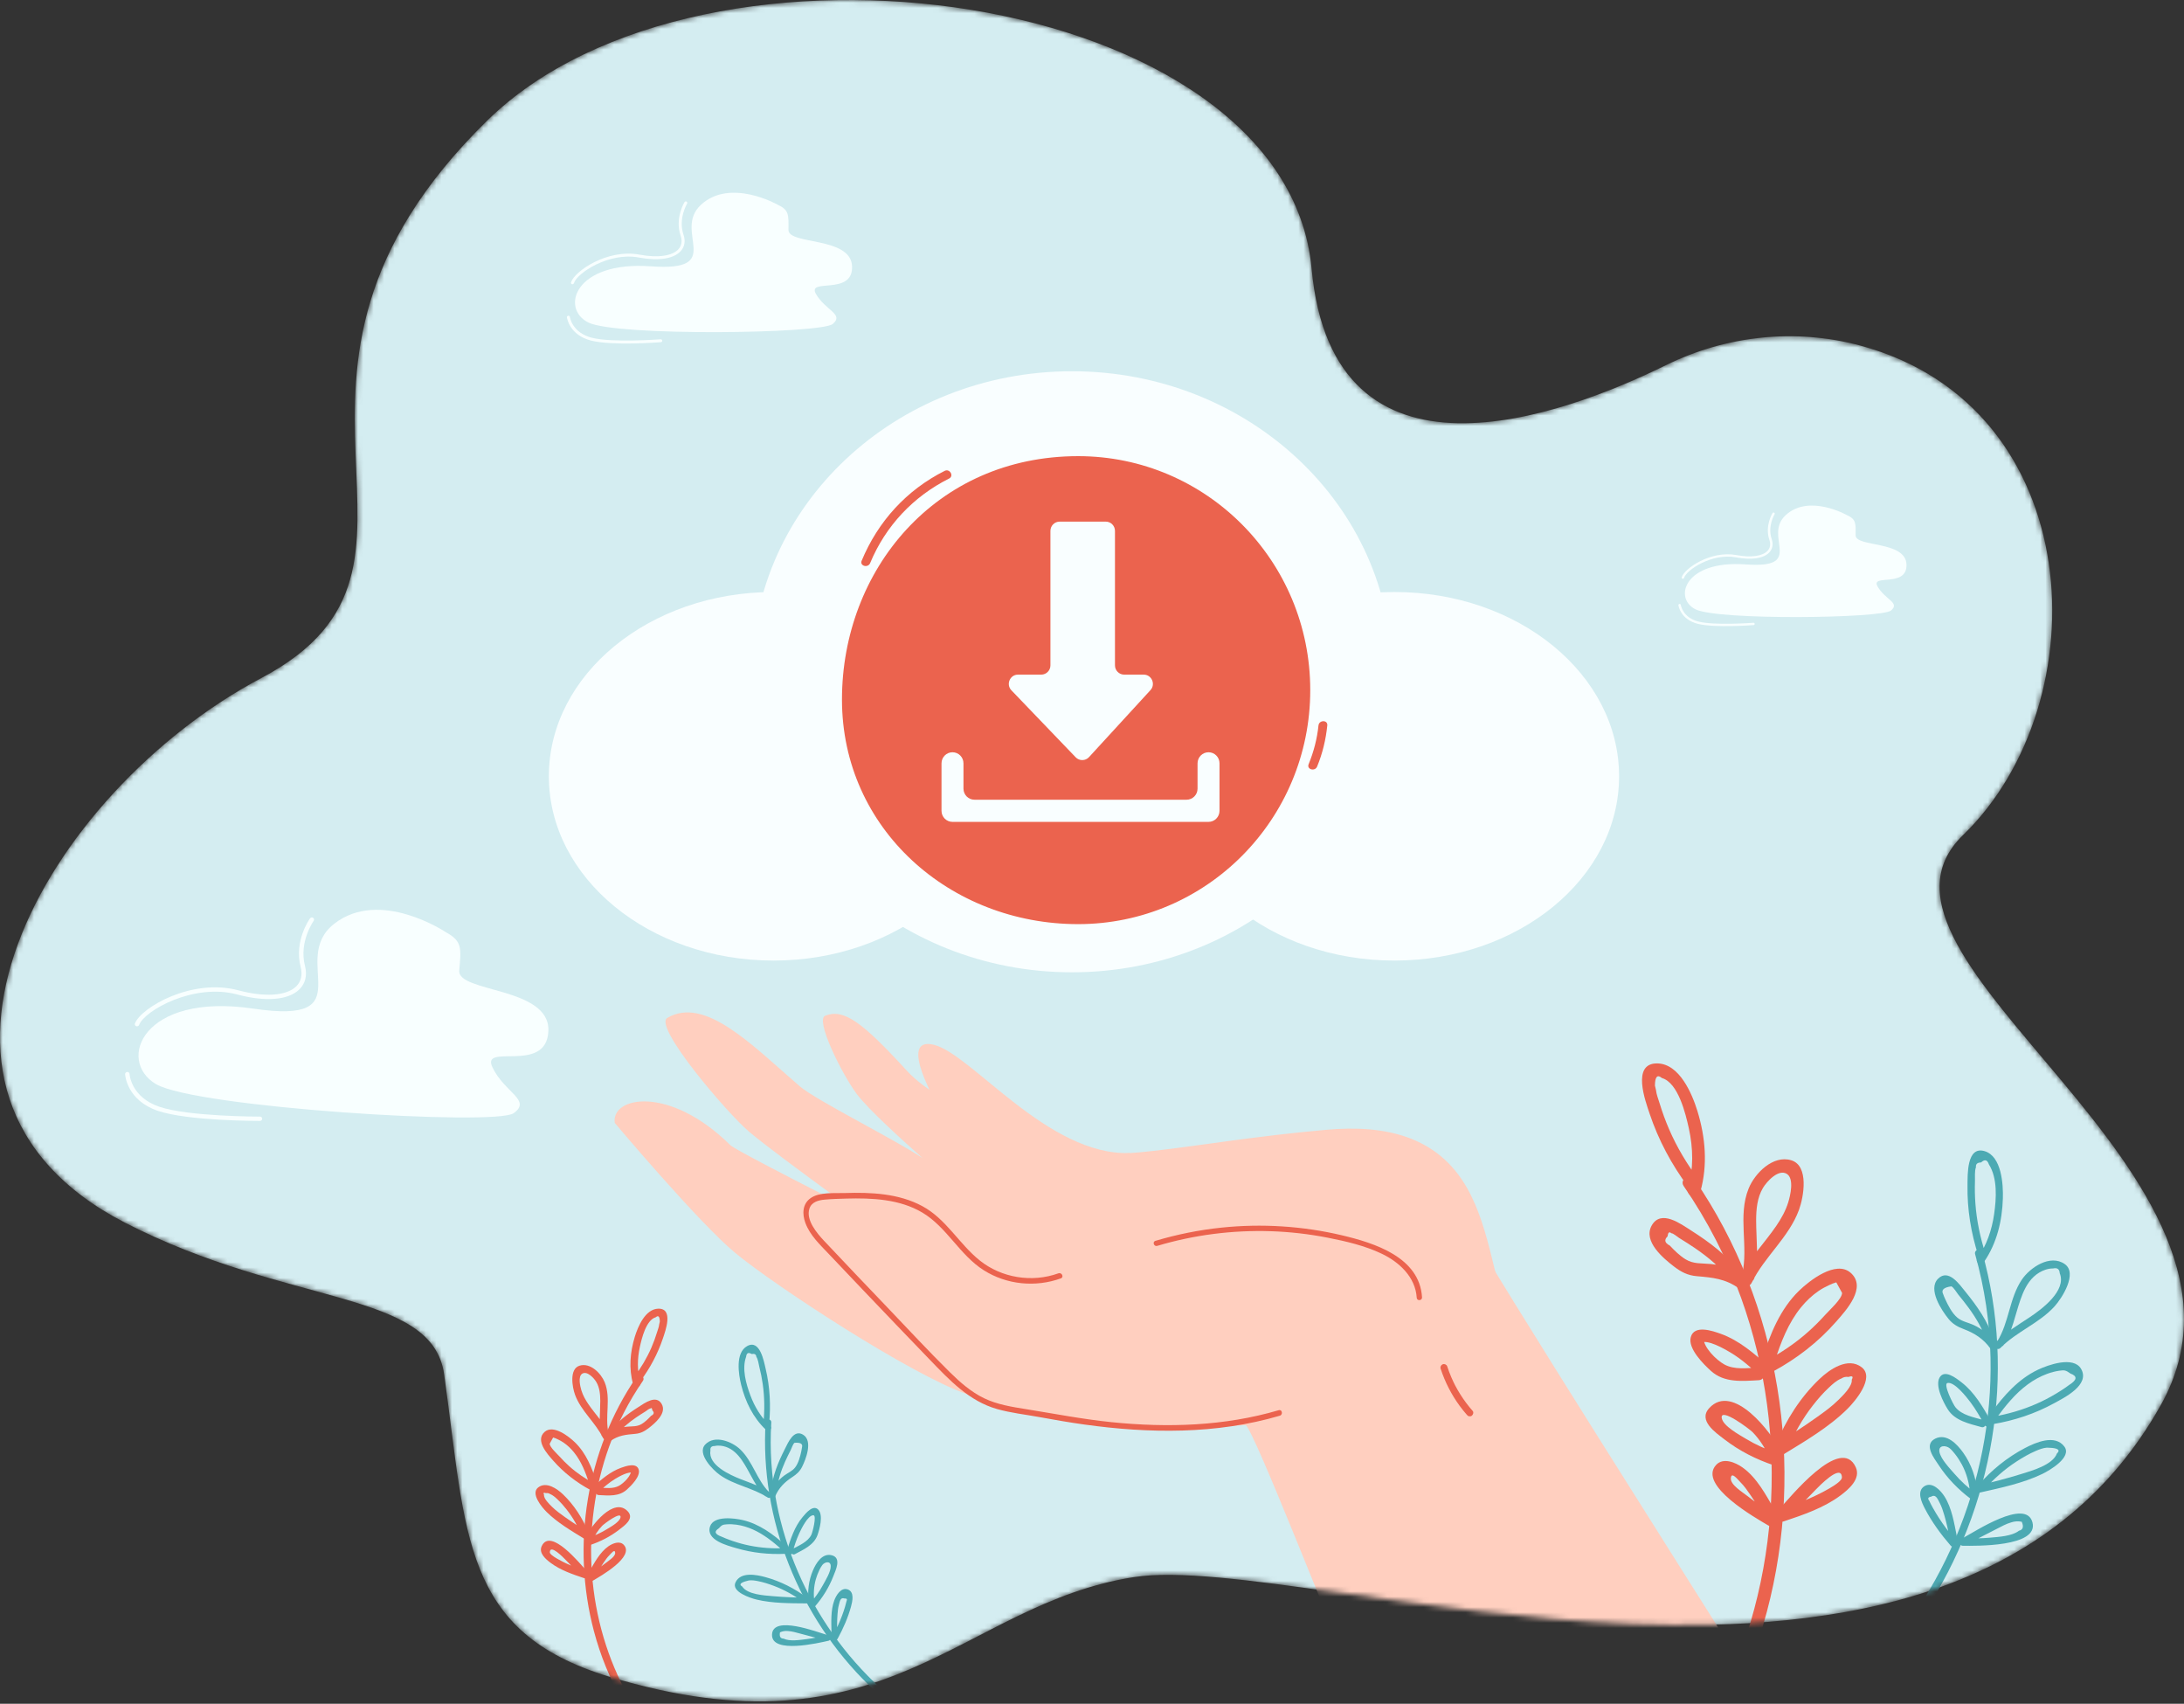 <svg width="418" height="326" viewBox="0 0 418 326" fill="none" xmlns="http://www.w3.org/2000/svg">
<rect x="0" y="0" width="418" height="326" fill="#333333" stroke="none"/>
<mask id="mask0_2174_6772" style="mask-type:luminance" maskUnits="userSpaceOnUse" x="0" y="0" width="418" height="326">
<path d="M356.036 66.119C343.618 62.78 330.399 64.189 318.858 69.864C298.855 79.698 255.116 95.829 251.026 51.379C246.107 -2.08 134.794 -17.716 93.202 23.112C42.602 72.779 91.141 108.009 50.033 129.725C8.925 151.441 -24.475 209.075 23.966 233.969C55.333 250.089 82.74 246.718 85.011 262.998C89.298 293.717 88.42 312.276 116.596 320.811C169.88 336.952 183.795 306.988 216.99 301.766C250.185 296.544 372.665 341.884 413.563 268.841C438.216 224.807 350.927 183.795 375.694 159.805C402.056 134.269 399.696 77.86 356.036 66.121V66.119Z" fill="white"/>
</mask>
<g mask="url(#mask0_2174_6772)">
<path d="M356.036 66.119C343.618 62.78 330.399 64.189 318.858 69.864C298.855 79.698 255.116 95.829 251.026 51.379C246.107 -2.08 134.794 -17.716 93.202 23.112C42.602 72.779 91.141 108.009 50.033 129.725C8.925 151.441 -24.475 209.075 23.966 233.969C55.333 250.089 82.74 246.718 85.011 262.998C89.298 293.717 88.42 312.276 116.596 320.811C169.88 336.952 183.795 306.988 216.99 301.766C250.185 296.544 372.665 341.884 413.563 268.841C438.216 224.807 350.927 183.795 375.694 159.805C402.056 134.269 399.696 77.86 356.036 66.121V66.119Z" fill="#D4EDF1"/>
<path d="M286.545 257.122C279.889 260.572 262.533 263.088 244.117 264.785C237.296 265.419 230.32 265.933 223.713 266.354C207.404 267.365 193.187 267.73 188.331 267.527C188.1 267.512 187.838 267.482 187.573 267.437H187.556C186.862 267.328 186.041 267.095 185.101 266.774C174.198 262.975 148.293 245.993 140.736 239.748C133.739 233.969 117.664 214.862 117.664 214.862C116.903 209.817 128.097 207.559 139.787 219.116C140.528 219.844 150.605 225.03 157.31 228.462C157.445 228.516 157.582 228.587 157.717 228.659C158.261 228.927 158.772 229.199 159.248 229.441C161.375 230.523 162.888 231.273 163.211 231.446C162.933 231.223 161.893 230.466 160.388 229.387C160.042 229.136 159.678 228.869 159.297 228.587C159.175 228.499 159.053 228.394 158.916 228.306C153.999 224.706 146.272 219.014 143.349 216.522C139.064 212.873 125.004 196.379 127.711 194.767C134.942 190.504 144.008 200.052 153.073 207.85C156.223 210.555 171.264 218.012 176.572 221.582C173.188 218.601 166.148 212.251 163.943 209.28C161.007 205.301 155.996 195.116 157.933 194.348C161.473 192.95 164.952 195.465 173.549 204.854C180.807 212.773 197.639 216.676 201.967 218.964C210.655 223.536 227.12 218.538 253.776 216.18C265.174 215.153 275.167 217.387 280.805 227.345C285.375 235.414 286.004 246.052 289.223 253.256C289.854 254.663 288.823 255.951 286.541 257.122H286.545Z" fill="#FFCFBF"/>
<path d="M179.645 211.816C179.645 211.816 171.531 198.145 178.738 199.908C185.946 201.669 200.631 221.226 216.284 220.615L207.637 226.778L179.643 211.816H179.645Z" fill="#FFCFBF"/>
<path d="M330.54 314.125L258.38 319.619C255.05 312.398 240.298 274.35 238.438 272.676L238.421 272.661C238.349 272.584 238.297 272.539 238.227 272.479C237.754 272.073 237.358 271.792 237.032 271.589C236.397 271.212 236.033 271.142 236.015 271.127C232.606 269.096 228.349 267.54 223.713 266.356L223.696 266.341C205.999 261.783 183.027 262.519 182.958 262.459C177.667 256.974 187.951 250.252 203.041 244.606L205.07 243.258C213.831 239.975 219.783 238.341 227.884 236.039C228.989 235.726 233.591 235.626 234.616 235.335H234.633C235.498 235.088 236.347 234.86 237.163 234.635C242.113 233.276 251.782 235.882 253.511 235.827C277.68 235.069 277.682 232.402 281.122 235.508V235.525C282.142 236.43 282.598 237.064 282.598 237.064C282.309 238.003 329.952 313.06 330.54 314.128V314.125Z" fill="#FFCFBF"/>
<path d="M254.613 270.125C240.076 274.451 213.994 273.288 198.955 270.277C195.026 269.49 190.908 269.273 187.397 267.345C184.241 265.61 181.685 262.986 179.183 260.394C171.73 252.674 164.318 244.912 156.947 237.111C154.903 234.947 152.921 231.236 155.279 229.419C156.127 228.766 157.268 228.679 158.338 228.619C165.091 228.242 172.441 228.03 177.924 231.991C181.556 234.615 183.849 238.75 187.4 241.481C191.678 244.771 197.682 245.672 202.735 243.778L254.611 270.123L254.613 270.125Z" fill="#FFCFBF"/>
<path d="M244.738 269.824C234.348 272.882 223.45 273.205 212.729 272.112C207.232 271.553 201.832 270.5 196.381 269.625C193.647 269.186 190.854 268.749 188.335 267.531C185.843 266.326 183.709 264.447 181.755 262.517C177.682 258.498 173.783 254.286 169.829 250.151C165.778 245.916 161.73 241.68 157.715 237.41C156.354 235.96 154.187 233.419 154.924 231.232C155.35 229.965 156.67 229.637 157.86 229.532C159.219 229.41 160.594 229.374 161.959 229.334C166.871 229.196 172.162 229.428 176.503 231.998C181.227 234.797 183.663 240.129 188.29 243.05C192.673 245.817 198.181 246.357 203.039 244.602C203.688 244.368 203.219 243.399 202.571 243.634C197.534 245.455 191.695 244.525 187.507 241.167C183.534 237.98 181.103 233.242 176.511 230.772C171.995 228.343 166.7 228.111 161.685 228.272C159.678 228.338 156.857 228.041 155.131 229.259C153.548 230.376 153.526 232.325 154.145 233.993C155.033 236.385 156.932 238.145 158.644 239.953C160.78 242.209 162.92 244.462 165.061 246.71C169.346 251.21 173.646 255.694 177.96 260.167C181.702 264.047 185.484 268.096 190.839 269.607C193.5 270.357 196.265 270.652 198.979 271.151C201.819 271.673 204.662 272.165 207.523 272.565C219.97 274.299 232.79 274.457 244.941 270.881C245.598 270.688 245.405 269.627 244.738 269.824Z" fill="#EB634E"/>
<path d="M272.165 248.229C271.709 240.533 263.023 237.819 256.799 236.351C249.29 234.581 241.467 234.093 233.794 234.89C229.507 235.335 225.267 236.188 221.136 237.421C220.505 237.608 220.853 238.571 221.481 238.384C228.512 236.285 235.862 235.345 243.195 235.577C246.857 235.694 250.508 236.112 254.104 236.816C257.606 237.503 261.234 238.346 264.468 239.893C267.828 241.5 270.915 244.373 271.148 248.308C271.188 248.965 272.207 248.888 272.167 248.231L272.165 248.229Z" fill="#EB634E"/>
<path d="M275.728 261.888C276.552 264.415 277.78 266.819 279.347 268.965C279.788 269.569 280.259 270.153 280.753 270.716C280.873 270.851 280.989 270.956 281.175 270.992C281.338 271.024 281.548 270.988 281.683 270.885C281.944 270.688 282.1 270.235 281.852 269.956C280.993 268.978 280.21 267.934 279.516 266.834C279.17 266.288 278.847 265.729 278.545 265.158C278.528 265.124 278.429 264.935 278.495 265.062C278.457 264.987 278.418 264.912 278.38 264.837C278.305 264.687 278.23 264.535 278.159 264.383C278.018 264.086 277.883 263.788 277.755 263.487C277.468 262.815 277.213 262.132 276.986 261.438C276.877 261.105 276.458 260.901 276.13 261.034C275.786 261.175 275.61 261.533 275.726 261.89L275.728 261.888Z" fill="#EB634E"/>
<path d="M353.879 323.116C371.565 307.238 381.456 283.534 380.972 259.823C380.835 253.109 379.85 246.449 378.025 239.985C377.779 239.11 379.118 238.66 379.365 239.536C385.921 262.761 381.543 288.509 368.256 308.591C364.481 314.295 360.018 319.493 354.928 324.062C354.258 324.662 353.201 323.722 353.879 323.114V323.116Z" fill="#4CAAB3"/>
<path d="M375.619 294.358C377.398 294.363 379.183 294.373 380.957 294.207C382.575 294.057 385.077 293.93 386.415 292.886C387.186 292.7 387.363 292.129 386.946 291.17C386.261 291.03 385.585 291.071 384.921 291.294C383.932 291.57 383.021 292.096 382.111 292.557C380.294 293.475 378.485 294.414 376.674 295.341C375.872 295.752 375.09 294.573 375.9 294.159C377.781 293.196 387.787 286.521 389.001 291.311C390.201 296.041 378.023 295.777 375.709 295.767C374.802 295.763 374.711 294.354 375.621 294.358H375.619Z" fill="#4CAAB3"/>
<path d="M378.515 284.242C381.299 283.611 384.067 282.902 386.792 282.052C388.791 281.428 392.864 280.332 393.686 278.093C394.304 277.532 394.003 277.181 392.785 277.044C392.446 277.025 392.104 277.008 391.764 276.989C391.03 277.042 390.302 277.329 389.632 277.616C388.348 278.166 387.121 278.883 385.95 279.641C383.583 281.175 381.496 283.044 379.643 285.167C379.044 285.853 377.995 284.907 378.594 284.22C381.128 281.316 384.127 278.862 387.549 277.072C389.574 276.013 393.285 274.369 395.098 276.779C396.635 278.823 392.265 281.353 390.886 282.018C387.192 283.799 382.937 284.678 378.962 285.578C378.082 285.777 377.627 284.439 378.513 284.238L378.515 284.242Z" fill="#4CAAB3"/>
<path d="M381.37 271.078C384.251 270.596 387.061 269.787 389.737 268.612C391.046 268.037 392.314 267.379 393.538 266.643C394.127 266.29 394.707 265.92 395.272 265.53C395.548 265.346 395.817 265.152 396.079 264.952C397.551 264.021 397.619 263.307 396.278 262.814C395.347 262.151 395.122 262.123 394.101 262.273C393.326 262.387 392.558 262.592 391.823 262.861C390.477 263.354 389.216 264.058 388.065 264.908C385.711 266.645 383.855 268.944 382.136 271.287C381.599 272.019 380.554 271.067 381.087 270.339C383.508 267.039 386.273 263.878 390.032 262.087C391.971 261.164 396.834 259.416 398.296 261.905C400.096 264.97 395.105 267.418 393.12 268.505C389.475 270.5 385.55 271.801 381.456 272.484C380.559 272.634 380.479 271.223 381.368 271.074L381.37 271.078Z" fill="#4CAAB3"/>
<path d="M381.837 256.955C383.776 254.984 386.113 253.603 388.401 252.084C390.77 250.515 395.584 246.96 394.216 243.611C394.163 242.829 393.743 242.525 392.954 242.701C392.438 242.701 391.933 242.789 391.442 242.96C390.634 243.228 389.859 243.707 389.244 244.285C387.971 245.479 387.239 247.118 386.676 248.738C385.662 251.655 385.169 254.678 383.498 257.331C383.018 258.093 381.755 257.456 382.241 256.685C384.538 253.04 384.548 248.449 386.95 244.865C388.497 242.558 392.371 239.906 395.169 241.858C397.699 243.621 394.645 248.4 393.228 249.958C390.268 253.218 385.961 254.772 382.883 257.903C382.246 258.549 381.195 257.607 381.834 256.955H381.837Z" fill="#4CAAB3"/>
<path d="M378.461 240.815C380.225 238.249 381.225 235.364 381.663 232.291C382.087 229.318 382.34 225.457 380.657 222.787C380.354 221.892 379.857 221.77 379.161 222.421C378.438 222.429 378.112 222.739 378.179 223.347C377.898 224.024 378.018 225.265 377.993 225.995C377.943 227.416 377.971 228.841 378.074 230.26C378.311 233.522 378.975 236.711 379.981 239.82C380.261 240.687 378.921 241.134 378.641 240.268C377.231 235.915 376.488 231.375 376.565 226.795C376.597 224.839 376.372 219.212 379.848 220.261C383.099 221.243 383.414 226.615 383.333 229.303C383.204 233.605 382.179 237.883 379.72 241.46C379.213 242.198 377.948 241.563 378.463 240.815H378.461Z" fill="#4CAAB3"/>
<path d="M380.229 256.625C379.446 254.299 378.235 252.221 376.788 250.247C376.143 249.366 375.461 248.512 374.771 247.668C374.472 247.304 373.913 246.307 373.472 246.127C372.021 246.326 371.497 246.815 371.899 247.602C372.012 247.927 372.143 248.244 372.289 248.556C372.837 249.761 373.592 251.251 374.628 252.122C375.505 252.858 376.678 253.044 377.697 253.505C379.529 254.335 380.995 255.662 382.153 257.286C382.682 258.027 381.498 258.799 380.97 258.059C379.63 256.18 377.961 255.11 375.827 254.299C374.651 253.851 373.746 253.353 372.937 252.36C371.608 250.729 368.913 246.677 370.931 244.666C372.924 242.682 375.032 245.762 376.158 247.146C378.397 249.898 380.424 252.786 381.565 256.174C381.856 257.038 380.516 257.485 380.225 256.623L380.229 256.625Z" fill="#4CAAB3"/>
<path d="M379.827 272.627C378.982 271.142 378.143 269.639 377.111 268.276C376.443 267.394 374.055 264.3 372.721 264.625C371.865 264.833 373.826 268.738 374.258 269.265C375.504 270.785 377.708 271.165 379.523 271.677C380.394 271.923 380.11 273.308 379.234 273.06C376.897 272.402 374.164 271.859 372.785 269.655C371.948 268.319 370.303 265.16 371.223 263.572C372.171 261.937 374.397 263.701 375.416 264.49C377.894 266.406 379.489 269.177 381.011 271.853C381.46 272.642 380.279 273.419 379.829 272.627H379.827Z" fill="#4CAAB3"/>
<path d="M377.137 286.759C374.791 284.997 372.74 282.881 371.116 280.432C370.212 279.067 368.089 276.43 370.371 275.274C372.561 274.164 374.604 276.357 375.739 277.952C377.308 280.154 378.179 282.729 378.449 285.408C378.541 286.314 377.13 286.399 377.04 285.496C376.854 283.653 376.37 281.864 375.489 280.225C375.118 279.534 374.688 278.868 374.204 278.251C373.896 277.858 373.56 277.449 373.177 277.126C372.436 276.503 370.94 276.473 371.193 277.813C371.454 279.198 373.203 280.993 374.099 282.029C375.289 283.409 376.631 284.618 378.083 285.71C378.81 286.256 377.86 287.302 377.135 286.759H377.137Z" fill="#4CAAB3"/>
<path d="M373.318 295.711C371.447 293.545 369.746 291.219 368.419 288.676C367.813 287.514 366.786 285.363 368.28 284.387C369.786 283.405 371.434 285.179 372.171 286.346C373.568 288.555 374.016 291.437 374.519 293.948C374.696 294.83 373.357 295.287 373.179 294.397C372.873 292.871 372.543 291.341 372.104 289.847C371.875 289.07 371.625 288.285 371.246 287.564C370.856 286.827 370.497 285.822 369.602 286.372C369.02 286.461 368.898 286.72 369.236 287.148C369.442 287.598 369.669 288.037 369.913 288.467C370.277 289.128 370.67 289.774 371.077 290.41C372.036 291.904 373.106 293.318 374.266 294.662C374.853 295.341 373.913 296.398 373.318 295.711Z" fill="#4CAAB3"/>
<path d="M326.889 329.731C340.707 305.145 342.751 274.795 333.233 248.328C330.507 240.751 326.808 233.58 322.249 226.945C321.363 225.656 323.433 224.381 324.319 225.671C340.697 249.515 345.568 280.484 338.167 308.374C336.084 316.227 333.013 323.792 329.034 330.876C328.268 332.237 326.121 331.099 326.889 329.733V329.731Z" fill="#EB634E"/>
<path d="M340.693 288.77C342.873 288.039 345.07 287.317 347.15 286.331C348.013 285.922 352.565 283.775 352.529 282.682C352.441 279.887 347.993 284.537 347.51 285.032C345.842 286.746 344.179 288.464 342.514 290.179C341.427 291.3 339.657 289.633 340.75 288.507C342.424 286.782 352.327 274.376 355.187 280.753C356.182 282.973 353.813 284.976 352.257 286.136C349.04 288.529 345.16 289.836 341.401 291.097C339.915 291.595 339.211 289.269 340.693 288.772V288.77Z" fill="#EB634E"/>
<path d="M339.995 276.253C342.608 274.65 345.175 272.978 347.675 271.202C349.119 270.177 350.573 269.134 351.835 267.882C352.677 267.046 354.569 265.244 354.414 263.985C354.744 263.371 354.534 263.197 353.785 263.465C353.293 263.384 352.841 263.482 352.432 263.756C351.487 264.131 350.724 264.85 349.993 265.537C348.924 266.541 347.936 267.673 347.032 268.826C344.954 271.469 343.34 274.369 342.054 277.468C341.455 278.911 339.316 277.759 339.909 276.325C341.827 271.696 344.588 267.339 348.229 263.865C350.132 262.048 353.667 259.559 356.317 261.616C358.869 263.598 355.086 268.075 353.601 269.554C350.072 273.068 345.489 275.733 341.273 278.322C339.941 279.14 338.661 277.074 339.999 276.253H339.995Z" fill="#EB634E"/>
<path d="M337.987 260.4C340.932 258.814 343.699 256.957 346.191 254.718C347.304 253.717 348.363 252.661 349.361 251.546C350.097 250.725 352.575 248.494 352.561 247.381C352.19 246.707 351.82 246.035 351.448 245.361C350.974 245.496 350.516 245.674 350.075 245.894C349.376 246.207 348.712 246.571 348.078 247.001C346.812 247.863 345.681 248.94 344.712 250.127C342.246 253.152 340.829 256.845 339.661 260.525C339.19 262.006 336.816 261.485 337.289 259.994C338.792 255.257 340.707 250.472 344.344 246.947C346.328 245.025 351.377 241.066 354.191 243.527C357.396 246.331 353.293 250.746 351.424 252.882C347.993 256.798 343.836 260.002 339.26 262.466C337.89 263.204 336.602 261.141 337.985 260.398L337.987 260.4Z" fill="#EB634E"/>
<path d="M333.124 244.285C334.905 240.651 337.726 237.839 339.986 234.526C340.919 233.158 341.747 231.675 342.242 230.089C342.665 228.738 343.415 225.535 342 224.619C340.412 223.595 338.158 226.046 337.411 227.304C336.311 229.158 336.112 231.405 336.112 233.511C336.112 237.205 336.657 240.803 335.797 244.451C335.438 245.975 333.066 245.442 333.424 243.919C334.705 238.489 332.535 232.691 334.676 227.403C335.849 224.505 339.341 220.935 342.841 222.008C346.27 223.06 345.217 229.031 344.312 231.491C342.366 236.788 337.724 240.415 335.268 245.428C334.579 246.834 332.435 245.689 333.122 244.285H333.124Z" fill="#EB634E"/>
<path d="M323.073 227.442C324.147 223.623 324.077 219.717 323.221 215.855C322.623 213.154 321.211 207.17 318.077 206.267C317.2 205.526 316.755 206.007 316.74 207.709C316.808 207.996 316.876 208.283 316.941 208.571C317.028 209.417 317.394 210.313 317.643 211.131C318.159 212.824 318.767 214.491 319.471 216.114C320.956 219.549 322.893 222.754 325.123 225.749C326.056 227.003 323.983 228.274 323.054 227.024C319.903 222.787 317.407 218.112 315.727 213.102C314.92 210.697 312.204 203.375 317.215 203.471C321.444 203.551 323.856 209.273 324.881 212.612C326.408 217.597 326.868 222.915 325.446 227.972C325.023 229.473 322.651 228.948 323.073 227.441V227.442Z" fill="#EB634E"/>
<path d="M331.114 244.894C329.265 242.489 326.966 240.571 324.473 238.861C323.454 238.161 322.403 237.505 321.352 236.854C321.029 236.653 320.258 235.962 319.878 235.962C319.484 235.61 319.244 235.81 319.158 236.565C318.467 237.235 318.61 237.821 319.586 238.322C320.47 239.268 321.491 240.27 322.594 240.948C324.135 241.896 325.723 241.687 327.435 241.851C329.837 242.08 332.001 242.983 333.957 244.368C335.217 245.26 334.089 247.414 332.814 246.513C330.209 244.668 327.829 244.447 324.747 244.182C323.024 244.034 321.746 243.377 320.389 242.333C318.366 240.779 314.417 237.513 316.121 234.489C317.902 231.332 321.718 234.206 323.674 235.446C327.257 237.721 330.575 240.231 333.18 243.619C334.132 244.858 332.058 246.125 331.112 244.894H331.114Z" fill="#EB634E"/>
<path d="M336.838 263.215C335.07 261.644 333.3 260.047 331.264 258.825C330.273 258.23 326.618 256.073 325.442 256.991C325.633 256.631 325.826 256.27 326.018 255.908C325.984 257.813 328.525 260.242 330.01 261.062C331.923 262.123 334.363 261.774 336.5 261.661C338.066 261.579 338.158 264.008 336.596 264.09C333.411 264.257 330.029 264.616 327.486 262.328C326.065 261.049 323.007 258.042 323.604 255.844C324.259 253.428 327.771 254.643 329.351 255.212C332.884 256.482 335.748 258.992 338.511 261.447C339.68 262.485 338.009 264.252 336.838 263.212V263.215Z" fill="#EB634E"/>
<path d="M339.599 280.402C336.136 279.251 332.925 277.631 330.029 275.397C328.338 274.093 324.965 271.812 327.118 269.442C331.662 264.439 339.143 274.157 340.753 277.64C341.401 279.043 339.34 280.336 338.683 278.915C337.857 277.13 336.853 275.499 335.479 274.072C334.82 273.387 329.248 269.233 329.524 271.298C329.728 272.828 332.923 274.549 334.115 275.274C336.016 276.428 338.019 277.327 340.13 278.029C341.604 278.519 341.082 280.893 339.599 280.402Z" fill="#EB634E"/>
<path d="M338.409 291.861C336.059 290.472 324.873 284.169 328.454 280.293C329.817 278.818 332.15 279.829 333.467 280.753C336.254 282.705 338.026 286.115 339.691 288.985C340.474 290.335 338.409 291.619 337.623 290.26C336.795 288.832 335.949 287.409 335.016 286.048C334.432 285.196 333.833 284.317 333.092 283.593C332.604 283.118 331.376 281.466 331.269 282.836C331.168 284.111 333.478 285.479 334.436 286.241C336.057 287.533 337.775 288.665 339.556 289.718C340.898 290.512 339.762 292.661 338.413 291.863L338.409 291.861Z" fill="#EB634E"/>
<path d="M179.534 331.033C163.554 321.939 152.182 305.648 148.652 287.647C147.651 282.549 147.302 277.353 147.619 272.167C147.662 271.465 146.576 271.345 146.533 272.049C145.395 290.682 152.938 309.425 166.281 322.418C170.071 326.108 174.3 329.305 178.898 331.921C179.502 332.265 180.148 331.381 179.534 331.033Z" fill="#4CAAB3"/>
<path d="M158.374 312.869C157.03 313.167 155.683 313.466 154.314 313.633C153.068 313.787 151.155 314.1 149.971 313.532C149.357 313.518 149.13 313.115 149.288 312.323C149.783 312.103 150.3 312.024 150.838 312.082C151.632 312.128 152.405 312.377 153.169 312.574C154.693 312.97 156.216 313.381 157.738 313.785C158.412 313.963 158.808 312.944 158.128 312.764C156.548 312.345 147.888 308.944 147.758 312.764C147.629 316.537 156.79 314.333 158.539 313.946C159.224 313.794 159.063 312.713 158.374 312.865V312.869Z" fill="#4CAAB3"/>
<path d="M154.521 305.7C152.313 305.682 150.104 305.599 147.905 305.406C146.29 305.263 143.034 305.105 142.043 303.548C141.484 303.225 141.654 302.911 142.552 302.607C142.807 302.538 143.06 302.468 143.316 302.399C143.879 302.318 144.475 302.416 145.029 302.523C146.09 302.727 147.137 303.067 148.147 303.448C150.189 304.218 152.073 305.289 153.821 306.588C154.386 307.009 155.024 306.121 154.457 305.7C152.064 303.923 149.395 302.56 146.514 301.77C144.81 301.303 141.733 300.67 140.759 302.791C139.933 304.589 143.652 305.783 144.804 306.059C147.89 306.799 151.249 306.763 154.402 306.791C155.101 306.797 155.225 305.71 154.521 305.704V305.7Z" fill="#4CAAB3"/>
<path d="M150.2 296.219C147.942 296.328 145.686 296.178 143.469 295.731C142.386 295.512 141.319 295.223 140.271 294.868C139.768 294.697 139.269 294.513 138.777 294.312C138.539 294.219 138.304 294.117 138.071 294.008C136.805 293.547 136.637 293.019 137.57 292.426C138.165 291.773 138.33 291.713 139.128 291.66C139.733 291.619 140.346 291.647 140.947 291.73C142.045 291.882 143.113 292.206 144.124 292.661C146.189 293.586 147.97 295.02 149.654 296.507C150.181 296.972 150.814 296.081 150.29 295.619C147.918 293.524 145.309 291.589 142.173 290.853C140.555 290.474 136.591 289.952 135.896 292.075C135.04 294.688 139.214 295.716 140.894 296.214C143.976 297.124 147.158 297.46 150.363 297.304C151.065 297.271 150.895 296.189 150.198 296.223L150.2 296.219Z" fill="#4CAAB3"/>
<path d="M147.525 285.622C145.737 284.45 143.741 283.79 141.763 283.02C139.715 282.222 135.49 280.328 135.975 277.571C135.885 276.97 136.153 276.672 136.778 276.676C137.168 276.591 137.564 276.574 137.964 276.623C138.617 276.692 139.282 276.927 139.843 277.263C141.001 277.958 141.823 279.074 142.516 280.206C143.762 282.245 144.631 284.45 146.33 286.179C146.818 286.677 147.668 285.988 147.174 285.485C144.839 283.106 144.077 279.639 141.673 277.325C140.125 275.835 136.761 274.468 134.965 276.403C133.343 278.153 136.436 281.261 137.763 282.207C140.537 284.184 144.049 284.651 146.889 286.511C147.475 286.896 148.116 286.01 147.525 285.624V285.622Z" fill="#4CAAB3"/>
<path d="M147.422 272.865C145.667 271.215 144.436 269.199 143.601 266.949C142.792 264.771 141.964 261.894 142.799 259.6C142.88 258.874 143.236 258.699 143.871 259.076C144.419 258.964 144.715 259.142 144.764 259.615C145.089 260.081 145.202 261.038 145.34 261.586C145.613 262.652 145.825 263.733 145.98 264.824C146.339 267.328 146.361 269.849 146.112 272.364C146.042 273.064 147.129 273.182 147.199 272.482C147.548 268.961 147.364 265.406 146.553 261.956C146.208 260.484 145.451 256.191 142.998 257.558C140.703 258.834 141.348 262.947 141.849 264.965C142.655 268.195 144.134 271.26 146.579 273.56C147.084 274.035 147.936 273.346 147.424 272.865H147.422Z" fill="#4CAAB3"/>
<path d="M148.687 285.106C148.897 283.219 149.47 281.449 150.239 279.72C150.583 278.949 150.956 278.192 151.341 277.44C151.506 277.115 151.765 276.27 152.069 276.062C153.197 275.974 153.676 276.259 153.5 276.918C153.468 277.182 153.421 277.443 153.361 277.702C153.145 278.705 152.818 279.953 152.178 280.783C151.638 281.483 150.782 281.817 150.087 282.333C148.839 283.26 147.95 284.505 147.341 285.924C147.064 286.572 148.085 286.96 148.362 286.314C149.066 284.674 150.153 283.591 151.632 282.626C152.448 282.095 153.049 281.569 153.498 280.685C154.233 279.234 155.605 275.728 153.749 274.54C151.917 273.368 150.829 276.043 150.206 277.273C148.965 279.72 147.908 282.237 147.602 284.985C147.523 285.686 148.61 285.804 148.689 285.104L148.687 285.106Z" fill="#4CAAB3"/>
<path d="M151.621 297.137C152.015 295.876 152.402 294.603 152.959 293.402C153.319 292.625 154.614 289.894 155.677 289.922C156.358 289.939 155.517 293.213 155.277 293.682C154.584 295.037 152.982 295.685 151.694 296.37C151.076 296.698 151.518 297.699 152.141 297.368C153.798 296.486 155.774 295.626 156.456 293.734C156.869 292.587 157.593 289.928 156.636 288.88C155.65 287.801 154.258 289.5 153.618 290.264C152.06 292.12 151.311 294.476 150.6 296.749C150.391 297.417 151.411 297.811 151.621 297.139V297.137Z" fill="#4CAAB3"/>
<path d="M155.977 307.377C157.461 305.659 158.663 303.722 159.487 301.605C159.946 300.424 161.118 298.082 159.201 297.582C157.364 297.104 156.179 299.097 155.584 300.49C154.761 302.412 154.526 304.503 154.761 306.571C154.841 307.272 155.92 307.105 155.842 306.406C155.68 304.983 155.752 303.551 156.146 302.168C156.313 301.584 156.529 301.01 156.793 300.465C156.96 300.118 157.148 299.754 157.384 299.446C157.842 298.853 158.969 298.585 158.997 299.639C159.027 300.73 158 302.372 157.493 303.303C156.821 304.542 156.005 305.676 155.085 306.74C154.625 307.272 155.517 307.906 155.973 307.377H155.977Z" fill="#4CAAB3"/>
<path d="M160.335 313.515C161.394 311.57 162.297 309.532 162.88 307.392C163.147 306.414 163.571 304.617 162.282 304.128C160.983 303.632 160.029 305.244 159.663 306.249C158.971 308.148 159.106 310.399 159.14 312.381C159.151 313.077 160.238 313.201 160.226 312.499C160.206 311.294 160.204 310.085 160.292 308.884C160.337 308.259 160.397 307.624 160.566 307.018C160.739 306.397 160.846 305.578 161.613 305.847C162.068 305.819 162.203 305.993 162.017 306.372C161.934 306.746 161.835 307.116 161.72 307.482C161.555 308.041 161.364 308.595 161.159 309.141C160.681 310.429 160.104 311.673 159.447 312.878C159.115 313.488 159.999 314.134 160.335 313.515Z" fill="#4CAAB3"/>
<path d="M120.314 324.683C112.185 310.219 110.982 292.362 116.581 276.792C118.183 272.334 120.361 268.116 123.043 264.212C123.565 263.454 122.346 262.703 121.825 263.461C112.189 277.49 109.324 295.709 113.677 312.118C114.903 316.739 116.708 321.19 119.051 325.357C119.501 326.159 120.764 325.488 120.312 324.685L120.314 324.683Z" fill="#EB634E"/>
<path d="M112.193 300.584C110.911 300.154 109.617 299.73 108.394 299.15C107.885 298.909 105.209 297.646 105.229 297.002C105.282 295.358 107.898 298.093 108.182 298.386C109.163 299.394 110.141 300.403 111.121 301.413C111.761 302.072 112.803 301.092 112.159 300.43C111.173 299.414 105.347 292.116 103.666 295.868C103.08 297.175 104.473 298.354 105.389 299.035C107.281 300.443 109.563 301.212 111.776 301.954C112.65 302.247 113.065 300.878 112.193 300.586V300.584Z" fill="#EB634E"/>
<path d="M112.604 293.22C111.066 292.276 109.555 291.292 108.086 290.249C107.236 289.644 106.382 289.03 105.638 288.295C105.143 287.803 104.03 286.742 104.122 286.001C103.928 285.638 104.05 285.537 104.492 285.695C104.781 285.648 105.047 285.704 105.287 285.866C105.843 286.087 106.292 286.509 106.721 286.913C107.35 287.504 107.932 288.171 108.463 288.848C109.685 290.402 110.637 292.109 111.391 293.933C111.744 294.784 113.003 294.104 112.652 293.261C111.524 290.538 109.899 287.975 107.757 285.931C106.637 284.861 104.557 283.397 102.999 284.608C101.498 285.776 103.724 288.407 104.597 289.278C106.673 291.345 109.37 292.914 111.849 294.436C112.634 294.917 113.386 293.702 112.6 293.218L112.604 293.22Z" fill="#EB634E"/>
<path d="M113.784 283.893C112.052 282.96 110.424 281.868 108.957 280.55C108.302 279.962 107.678 279.339 107.091 278.684C106.657 278.202 105.201 276.888 105.208 276.235C105.426 275.838 105.646 275.442 105.864 275.046C106.143 275.125 106.412 275.23 106.671 275.36C107.082 275.544 107.472 275.758 107.846 276.011C108.591 276.518 109.257 277.152 109.826 277.851C111.277 279.632 112.11 281.804 112.797 283.968C113.073 284.839 114.471 284.533 114.191 283.655C113.307 280.867 112.181 278.052 110.042 275.977C108.874 274.846 105.905 272.518 104.247 273.965C102.361 275.615 104.775 278.213 105.875 279.469C107.894 281.772 110.338 283.658 113.031 285.107C113.839 285.541 114.595 284.328 113.782 283.889L113.784 283.893Z" fill="#EB634E"/>
<path d="M116.646 274.412C115.599 272.274 113.94 270.62 112.609 268.67C112.059 267.865 111.573 266.992 111.282 266.059C111.035 265.265 110.592 263.38 111.425 262.842C112.36 262.239 113.687 263.681 114.124 264.42C114.771 265.511 114.888 266.832 114.888 268.073C114.888 270.247 114.567 272.364 115.074 274.509C115.286 275.407 116.68 275.093 116.468 274.196C115.716 271.001 116.992 267.589 115.731 264.479C115.04 262.774 112.987 260.674 110.928 261.304C108.91 261.924 109.529 265.436 110.062 266.883C111.207 269.999 113.938 272.133 115.383 275.082C115.789 275.91 117.05 275.236 116.645 274.41L116.646 274.412Z" fill="#EB634E"/>
<path d="M122.559 264.503C121.928 262.254 121.968 259.959 122.471 257.685C122.822 256.096 123.653 252.576 125.498 252.043C126.014 251.608 126.275 251.889 126.285 252.891C126.245 253.06 126.206 253.229 126.166 253.398C126.116 253.896 125.9 254.423 125.753 254.906C125.449 255.902 125.091 256.882 124.678 257.838C123.805 259.857 122.664 261.744 121.352 263.506C120.804 264.244 122.022 264.991 122.57 264.257C124.425 261.764 125.892 259.014 126.881 256.066C127.356 254.65 128.954 250.342 126.005 250.399C123.518 250.446 122.097 253.813 121.497 255.777C120.598 258.708 120.327 261.838 121.164 264.815C121.412 265.699 122.809 265.389 122.559 264.501V264.503Z" fill="#EB634E"/>
<path d="M117.829 274.77C118.917 273.355 120.269 272.227 121.735 271.221C122.335 270.81 122.953 270.423 123.57 270.04C123.76 269.922 124.214 269.517 124.437 269.517C124.67 269.308 124.811 269.426 124.862 269.871C125.267 270.266 125.184 270.611 124.61 270.904C124.09 271.459 123.49 272.051 122.84 272.449C121.934 273.006 120.999 272.884 119.993 272.98C118.58 273.115 117.307 273.646 116.155 274.461C115.413 274.984 116.078 276.253 116.827 275.722C118.36 274.637 119.76 274.506 121.573 274.35C122.587 274.264 123.339 273.875 124.137 273.263C125.327 272.349 127.651 270.427 126.648 268.647C125.601 266.789 123.354 268.48 122.206 269.211C120.098 270.549 118.146 272.024 116.613 274.02C116.053 274.748 117.273 275.495 117.831 274.77H117.829Z" fill="#EB634E"/>
<path d="M114.462 285.548C115.501 284.625 116.543 283.684 117.742 282.966C118.326 282.616 120.475 281.346 121.168 281.886C121.055 281.674 120.941 281.462 120.828 281.25C120.847 282.371 119.353 283.799 118.48 284.283C117.354 284.906 115.92 284.702 114.661 284.636C113.739 284.587 113.686 286.018 114.604 286.065C116.479 286.162 118.467 286.372 119.965 285.028C120.802 284.278 122.6 282.508 122.249 281.214C121.864 279.793 119.798 280.508 118.869 280.843C116.789 281.59 115.105 283.067 113.48 284.512C112.793 285.122 113.775 286.162 114.463 285.55L114.462 285.548Z" fill="#EB634E"/>
<path d="M112.836 295.66C114.875 294.983 116.763 294.031 118.467 292.715C119.462 291.947 121.448 290.605 120.181 289.211C117.508 286.267 113.107 291.985 112.159 294.035C111.778 294.859 112.99 295.621 113.377 294.785C113.863 293.734 114.454 292.775 115.261 291.936C115.65 291.533 118.927 289.089 118.766 290.303C118.646 291.204 116.767 292.216 116.065 292.642C114.946 293.321 113.767 293.851 112.525 294.262C111.658 294.549 111.966 295.947 112.838 295.656L112.836 295.66Z" fill="#EB634E"/>
<path d="M113.536 302.403C114.918 301.586 121.5 297.877 119.394 295.596C118.593 294.729 117.219 295.324 116.444 295.867C114.803 297.015 113.762 299.022 112.782 300.711C112.322 301.505 113.536 302.26 114 301.462C114.488 300.623 114.985 299.784 115.533 298.984C115.877 298.483 116.228 297.965 116.665 297.539C116.952 297.259 117.675 296.287 117.739 297.094C117.799 297.843 116.44 298.648 115.877 299.097C114.923 299.857 113.914 300.524 112.865 301.143C112.074 301.61 112.743 302.874 113.536 302.404V302.403Z" fill="#EB634E"/>
<path d="M205.171 186.038C238.987 186.038 266.4 160.294 266.4 128.537C266.4 96.779 238.987 71.035 205.171 71.035C171.355 71.035 143.942 96.779 143.942 128.537C143.942 160.294 171.355 186.038 205.171 186.038Z" fill="#F9FEFF"/>
<path d="M266.874 183.793C290.626 183.793 309.88 168.007 309.88 148.533C309.88 129.059 290.626 113.273 266.874 113.273C243.123 113.273 223.869 129.059 223.869 148.533C223.869 168.007 243.123 183.793 266.874 183.793Z" fill="#F9FEFF"/>
<path d="M148.053 183.793C171.804 183.793 191.058 168.007 191.058 148.533C191.058 129.059 171.804 113.273 148.053 113.273C124.301 113.273 105.047 129.059 105.047 148.533C105.047 168.007 124.301 183.793 148.053 183.793Z" fill="#F9FEFF"/>
<path d="M161.146 133.851C161.146 109.124 179.031 87.279 206.346 87.279C230.881 87.279 250.771 107.324 250.771 132.051C250.771 156.777 230.881 176.822 206.346 176.822C181.811 176.822 161.146 158.579 161.146 133.851Z" fill="#EB634E"/>
<path d="M231.305 157.256H182.299C181.137 157.256 180.197 156.308 180.197 155.137V146.055C180.197 144.886 181.139 143.936 182.299 143.936C183.461 143.936 184.401 144.884 184.401 146.055V150.898C184.401 152.068 185.343 153.017 186.503 153.017H227.099C228.261 153.017 229.201 152.069 229.201 150.898V146.055C229.201 144.886 230.143 143.936 231.303 143.936C232.465 143.936 233.405 144.884 233.405 146.055V155.137C233.405 156.306 232.463 157.256 231.303 157.256H231.305Z" fill="#F9FEFF"/>
<path d="M213.396 127.311V101.579C213.396 100.601 212.609 99.808 211.639 99.808H202.8C201.83 99.808 201.044 100.601 201.044 101.579V127.311C201.044 128.289 200.257 129.081 199.287 129.081H194.839C193.288 129.081 192.498 130.96 193.575 132.083L205.875 144.895C206.577 145.625 207.742 145.612 208.427 144.867L220.184 132.054C221.224 130.921 220.427 129.081 218.895 129.081H215.154C214.184 129.081 213.398 128.289 213.398 127.311H213.396Z" fill="#F9FEFF"/>
<path d="M166.54 107.739C169.496 100.616 174.812 94.992 181.659 91.559C182.629 91.073 181.777 89.607 180.808 90.093C173.539 93.738 168.042 99.752 164.915 107.289C164.496 108.297 166.127 108.736 166.54 107.741V107.739Z" fill="#EB634E"/>
<path d="M252.347 138.804C252.083 141.372 251.437 143.837 250.461 146.22C250.048 147.23 251.677 147.67 252.086 146.673C253.126 144.137 253.753 141.532 254.033 138.806C254.145 137.719 252.458 137.729 252.347 138.806V138.804Z" fill="#EB634E"/>
<path d="M148.82 39.159C148.82 39.159 139.788 34.027 134.184 39.161C128.579 44.295 139.145 52.009 124.546 50.956C109.947 49.901 107.224 59.056 112.611 61.712C117.995 64.368 157.155 63.87 159.38 61.989C161.604 60.107 158.009 59.433 156.178 56.263C154.348 53.092 163.306 56.685 163.079 50.949C162.852 45.214 150.877 46.896 150.907 43.992C150.937 41.089 151.031 40.171 148.818 39.159H148.82Z" fill="#F8FFFF"/>
<path d="M109.632 54.382C109.585 54.393 109.533 54.393 109.482 54.382C109.328 54.341 109.242 54.185 109.287 54.036C109.938 51.904 116.237 47.566 122.403 48.724C125.877 49.378 128.66 48.987 129.85 47.681C130.47 47.001 130.61 46.095 130.259 45.062C129.145 41.783 130.933 38.804 131.01 38.678C131.093 38.543 131.269 38.498 131.406 38.575C131.543 38.652 131.588 38.825 131.506 38.958C131.489 38.986 129.777 41.845 130.809 44.877C131.228 46.11 131.046 47.206 130.282 48.045C128.932 49.528 126.018 49.974 122.284 49.273C116.524 48.19 110.432 52.251 109.842 54.185C109.812 54.284 109.73 54.358 109.632 54.382Z" fill="#F8FFFF"/>
<path d="M126.532 65.468C126.517 65.471 126.5 65.475 126.483 65.475C126.102 65.505 117.106 66.187 113.119 65.165C108.996 64.109 108.523 60.869 108.506 60.73C108.485 60.576 108.598 60.435 108.755 60.413C108.913 60.39 109.06 60.497 109.078 60.651C109.095 60.779 109.536 63.664 113.273 64.623C117.166 65.622 126.352 64.923 126.445 64.918C126.605 64.905 126.742 65.021 126.753 65.175C126.763 65.314 126.667 65.436 126.532 65.47V65.468Z" fill="#F8FFFF"/>
<path d="M353.481 98.56C353.481 98.56 346.257 94.455 341.775 98.56C337.293 102.667 345.742 108.835 334.068 107.992C322.394 107.15 320.216 114.47 324.522 116.595C328.828 118.72 360.146 118.322 361.925 116.816C363.704 115.311 360.829 114.772 359.365 112.236C357.901 109.702 365.065 112.574 364.885 107.987C364.703 103.401 355.127 104.745 355.151 102.423C355.176 100.101 355.251 99.367 353.481 98.556V98.56Z" fill="#F8FFFF"/>
<path d="M322.142 110.735C322.105 110.744 322.063 110.744 322.022 110.735C321.9 110.701 321.831 110.577 321.866 110.457C322.388 108.751 327.426 105.282 332.356 106.209C335.134 106.731 337.362 106.419 338.314 105.374C338.809 104.83 338.922 104.107 338.64 103.281C337.749 100.659 339.179 98.277 339.241 98.175C339.307 98.068 339.449 98.031 339.558 98.093C339.667 98.155 339.703 98.292 339.639 98.399C339.626 98.421 338.257 100.707 339.081 103.133C339.417 104.118 339.271 104.995 338.659 105.667C337.58 106.853 335.249 107.21 332.263 106.648C327.657 105.783 322.784 109.03 322.311 110.577C322.287 110.658 322.221 110.714 322.142 110.735Z" fill="#F8FFFF"/>
<path d="M335.656 119.6C335.643 119.604 335.63 119.606 335.616 119.606C335.312 119.63 328.118 120.174 324.929 119.358C321.632 118.513 321.254 115.921 321.239 115.812C321.222 115.69 321.314 115.576 321.44 115.559C321.568 115.542 321.682 115.626 321.699 115.748C321.712 115.85 322.065 118.159 325.055 118.924C328.169 119.722 335.515 119.165 335.588 119.159C335.716 119.15 335.827 119.242 335.834 119.365C335.842 119.476 335.765 119.574 335.658 119.6H335.656Z" fill="#F8FFFF"/>
<path d="M85.371 178.389C85.371 178.389 72.708 169.877 63.933 176.779C55.158 183.681 69.783 196.144 48.518 192.991C27.253 189.837 22.254 202.945 29.85 207.429C37.446 211.914 94.857 215.502 98.322 212.989C101.787 210.478 96.597 209.094 94.264 204.25C91.933 199.405 104.658 205.654 104.957 197.227C105.257 188.803 87.531 189.946 87.897 185.697C88.263 181.447 88.502 180.114 85.371 178.386V178.389Z" fill="#F8FFFF"/>
<path d="M26.296 196.366C26.224 196.377 26.149 196.372 26.076 196.347C25.856 196.268 25.745 196.032 25.828 195.818C27.018 192.766 36.722 187.106 45.624 189.485C50.641 190.825 54.761 190.558 56.649 188.775C57.631 187.848 57.938 186.538 57.537 184.985C56.264 180.06 59.213 175.893 59.339 175.718C59.474 175.531 59.738 175.484 59.932 175.611C60.123 175.739 60.17 175.996 60.035 176.184C60.007 176.223 57.186 180.223 58.363 184.777C58.841 186.63 58.453 188.214 57.24 189.361C55.1 191.382 50.782 191.718 45.389 190.279C37.073 188.058 27.701 193.334 26.624 196.101C26.568 196.244 26.438 196.341 26.294 196.366H26.296Z" fill="#F8FFFF"/>
<path d="M49.826 214.466C49.802 214.47 49.777 214.472 49.753 214.472C49.192 214.472 35.941 214.481 30.212 212.544C24.289 210.541 23.955 205.744 23.944 205.541C23.93 205.314 24.113 205.119 24.345 205.104C24.58 205.089 24.781 205.261 24.794 205.486C24.805 205.674 25.132 209.95 30.502 211.767C36.093 213.659 49.625 213.65 49.761 213.65C49.995 213.65 50.185 213.834 50.183 214.061C50.183 214.264 50.027 214.434 49.826 214.468V214.466Z" fill="#F8FFFF"/>
</g>
</svg>
